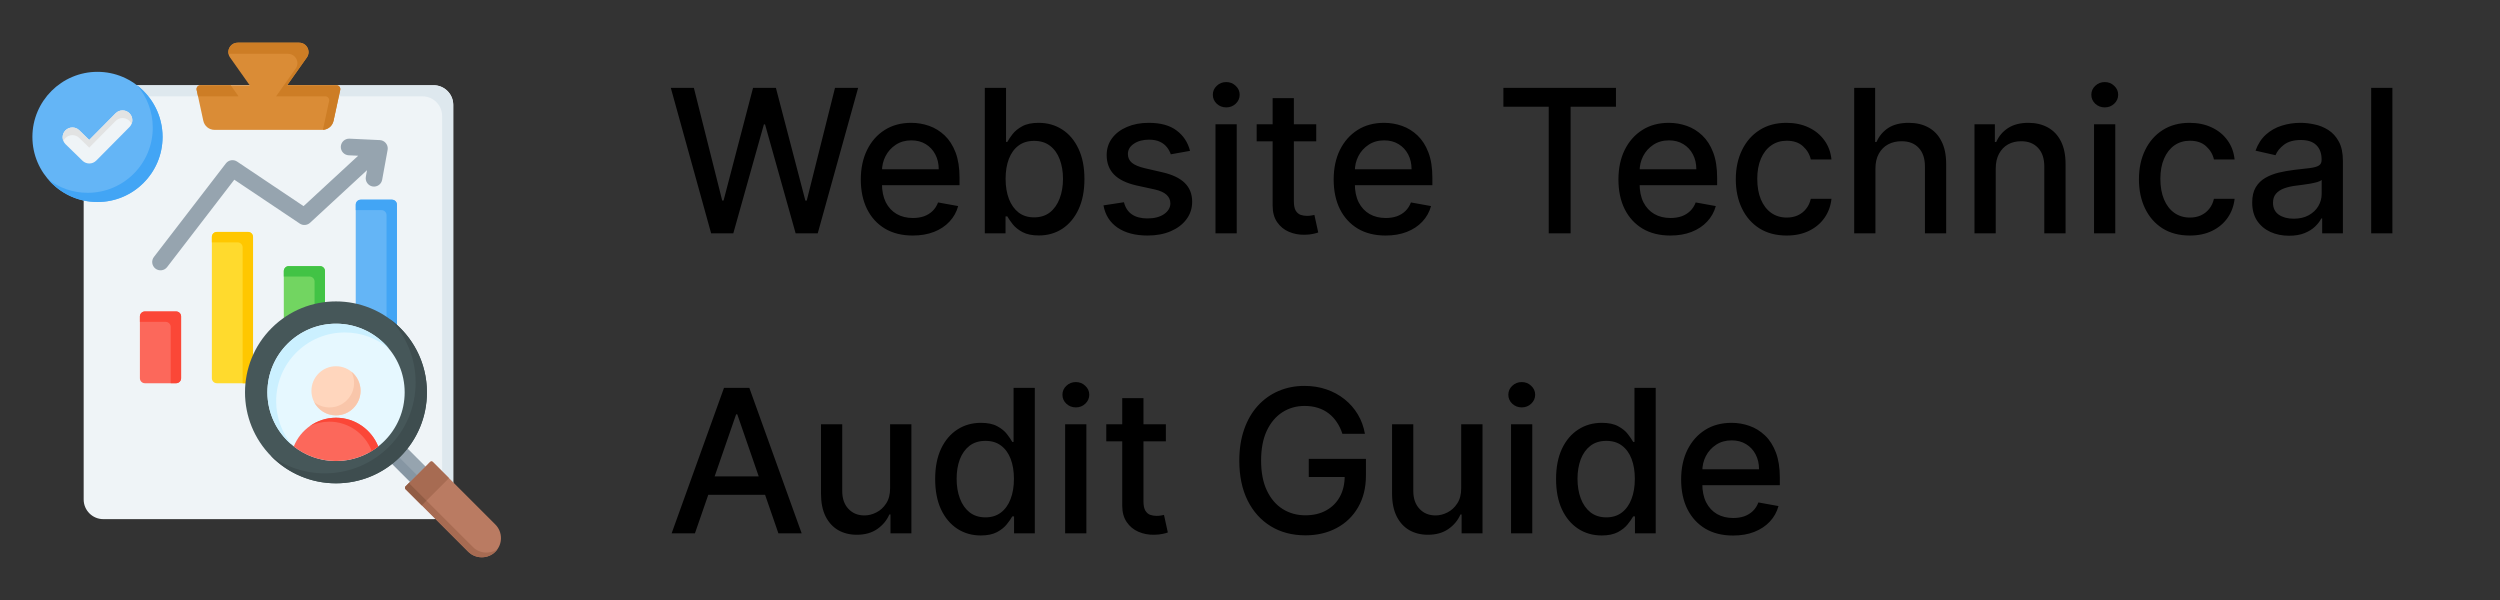 <svg width="75" height="18" viewBox="0 0 75 18" fill="none" xmlns="http://www.w3.org/2000/svg">
<rect x="0" y="0" width="75" height="18" fill="#333333" stroke="none"/>
<g clip-path="url(#clip0_14824_789)">
<path d="M3.099 2.557H13.007C13.333 2.557 13.597 2.821 13.597 3.146V14.984C13.597 15.31 13.333 15.574 13.007 15.574H3.099C2.774 15.574 2.51 15.31 2.51 14.984V3.146C2.51 2.821 2.774 2.557 3.099 2.557Z" fill="#EFF4F7"/>
<path fill-rule="evenodd" clip-rule="evenodd" d="M13.007 2.557C13.332 2.557 13.597 2.822 13.597 3.146V14.985C13.597 15.233 13.442 15.447 13.223 15.533C13.249 15.466 13.264 15.394 13.264 15.318V3.48C13.264 3.155 12.999 2.89 12.674 2.89H2.766C2.69 2.89 2.618 2.904 2.551 2.931C2.637 2.712 2.851 2.557 3.099 2.557H13.007L13.007 2.557Z" fill="#DEE8EE"/>
<path fill-rule="evenodd" clip-rule="evenodd" d="M6.012 2.557H7.49L6.902 1.725C6.77 1.538 6.903 1.281 7.132 1.281H8.974C9.203 1.281 9.336 1.538 9.204 1.725L8.615 2.557H10.094C10.168 2.557 10.222 2.625 10.207 2.697L10.007 3.622C9.972 3.784 9.833 3.896 9.668 3.896H6.438C6.273 3.896 6.134 3.784 6.099 3.622L5.899 2.697C5.883 2.625 5.938 2.557 6.012 2.557Z" fill="#DA8C36"/>
<path fill-rule="evenodd" clip-rule="evenodd" d="M6.012 2.557H6.921L7.157 2.89H5.941L5.899 2.697C5.883 2.625 5.938 2.557 6.012 2.557H6.012ZM6.855 1.615H8.64C8.869 1.615 9.003 1.872 8.87 2.059L8.282 2.89H9.76C9.835 2.89 9.889 2.958 9.874 3.03L9.687 3.895C9.843 3.887 9.973 3.777 10.007 3.622L10.207 2.697C10.222 2.625 10.168 2.557 10.094 2.557H8.615L9.204 1.725C9.336 1.538 9.203 1.281 8.974 1.281H7.132C6.946 1.281 6.824 1.451 6.855 1.615V1.615Z" fill="#CD7D25"/>
<path fill-rule="evenodd" clip-rule="evenodd" d="M2.924 6.061C4 6.061 4.877 5.183 4.877 4.108C4.877 3.032 4 2.155 2.924 2.155C1.849 2.155 0.972 3.032 0.972 4.108C0.972 5.183 1.849 6.061 2.924 6.061Z" fill="#64B5F6"/>
<path fill-rule="evenodd" clip-rule="evenodd" d="M4.108 2.555C4.575 2.911 4.877 3.474 4.877 4.108C4.877 5.186 4.003 6.06 2.924 6.06C2.334 6.06 1.804 5.798 1.446 5.384C1.775 5.635 2.185 5.784 2.63 5.784C3.709 5.784 4.583 4.91 4.583 3.831C4.583 3.343 4.404 2.897 4.108 2.555Z" fill="#42A5F5"/>
<path fill-rule="evenodd" clip-rule="evenodd" d="M3.469 3.398C3.583 3.283 3.769 3.283 3.883 3.397C3.998 3.511 3.999 3.697 3.885 3.811L2.887 4.818C2.774 4.932 2.59 4.934 2.475 4.822L1.968 4.328C1.852 4.215 1.849 4.029 1.962 3.913C2.075 3.797 2.261 3.794 2.377 3.907L2.676 4.199L3.469 3.398Z" fill="#EFF4F7"/>
<path fill-rule="evenodd" clip-rule="evenodd" d="M3.469 3.398C3.583 3.283 3.769 3.283 3.883 3.397C3.971 3.484 3.992 3.613 3.946 3.72C3.932 3.686 3.911 3.654 3.883 3.627C3.769 3.513 3.583 3.513 3.469 3.628L2.676 4.429L2.377 4.137C2.261 4.024 2.075 4.027 1.962 4.143C1.936 4.17 1.916 4.2 1.902 4.232C1.857 4.127 1.877 4 1.962 3.913C2.075 3.797 2.261 3.794 2.377 3.907L2.676 4.199L3.469 3.398V3.398Z" fill="#E2E3E3"/>
<path d="M4.347 9.344H5.283C5.366 9.344 5.433 9.411 5.433 9.494V11.347C5.433 11.43 5.366 11.497 5.283 11.497H4.347C4.264 11.497 4.197 11.43 4.197 11.347V9.494C4.197 9.411 4.264 9.344 4.347 9.344L4.347 9.344Z" fill="#FC685B"/>
<path fill-rule="evenodd" clip-rule="evenodd" d="M4.347 9.344H5.283C5.366 9.344 5.433 9.411 5.433 9.493V11.347C5.433 11.429 5.366 11.496 5.283 11.496H5.121V9.806C5.121 9.723 5.053 9.656 4.971 9.656H4.197V9.493C4.197 9.411 4.265 9.344 4.347 9.344Z" fill="#FB4737"/>
<path d="M7.442 6.958H6.505C6.423 6.958 6.356 7.025 6.356 7.108V11.347C6.356 11.43 6.423 11.497 6.505 11.497H7.442C7.524 11.497 7.591 11.43 7.591 11.347V7.108C7.591 7.025 7.524 6.958 7.442 6.958Z" fill="#FFDA2D"/>
<path fill-rule="evenodd" clip-rule="evenodd" d="M6.505 6.958H7.442C7.524 6.958 7.591 7.025 7.591 7.108V11.347C7.591 11.429 7.524 11.497 7.442 11.497H7.279V7.42C7.279 7.338 7.212 7.271 7.129 7.271H6.356V7.108C6.356 7.025 6.423 6.958 6.505 6.958L6.505 6.958Z" fill="#FFC700"/>
<path d="M8.664 7.983H9.6C9.683 7.983 9.75 8.05 9.75 8.133V11.346C9.75 11.429 9.683 11.496 9.6 11.496H8.664C8.581 11.496 8.514 11.429 8.514 11.346V8.133C8.514 8.05 8.581 7.983 8.664 7.983Z" fill="#72D561"/>
<path fill-rule="evenodd" clip-rule="evenodd" d="M8.664 7.983H9.6C9.682 7.983 9.75 8.051 9.75 8.133V11.346C9.75 11.429 9.682 11.496 9.6 11.496H9.437V8.446C9.437 8.363 9.37 8.296 9.287 8.296H8.514V8.133C8.514 8.051 8.581 7.983 8.664 7.983Z" fill="#42C345"/>
<path d="M10.822 5.991H11.758C11.841 5.991 11.908 6.058 11.908 6.141V11.347C11.908 11.429 11.841 11.496 11.758 11.496H10.822C10.739 11.496 10.672 11.429 10.672 11.347V6.141C10.672 6.058 10.739 5.991 10.822 5.991H10.822Z" fill="#64B5F6"/>
<path fill-rule="evenodd" clip-rule="evenodd" d="M10.823 5.991H11.759C11.841 5.991 11.909 6.058 11.909 6.141V11.347C11.909 11.429 11.841 11.496 11.759 11.496H11.596V6.453C11.596 6.371 11.529 6.304 11.447 6.304H10.673V6.141C10.673 6.058 10.74 5.991 10.823 5.991Z" fill="#42A5F5"/>
<path fill-rule="evenodd" clip-rule="evenodd" d="M10.462 4.659C10.324 4.652 10.218 4.535 10.224 4.398C10.231 4.26 10.348 4.154 10.485 4.16L11.395 4.203C11.532 4.21 11.639 4.327 11.632 4.464C11.631 4.479 11.629 4.495 11.626 4.509L11.465 5.392C11.441 5.528 11.312 5.618 11.176 5.594C11.041 5.569 10.951 5.44 10.975 5.304L11.011 5.105L9.301 6.684L9.301 6.684C9.218 6.76 9.091 6.773 8.994 6.708L7.029 5.391L5.013 8.013C4.929 8.122 4.772 8.142 4.663 8.058C4.554 7.973 4.534 7.817 4.618 7.708L6.777 4.902C6.858 4.796 7.009 4.774 7.117 4.85L9.107 6.184L10.745 4.672L10.462 4.659H10.462Z" fill="#96A4AF"/>
<path fill-rule="evenodd" clip-rule="evenodd" d="M12.503 14.655L12.949 14.179L12.049 13.278L11.571 13.723L12.503 14.655Z" fill="#96A4AF"/>
<path fill-rule="evenodd" clip-rule="evenodd" d="M12.503 14.655L12.949 14.179L12.944 14.174L12.695 14.441L11.781 13.527L11.571 13.723L12.503 14.655Z" fill="#8696A3"/>
<path fill-rule="evenodd" clip-rule="evenodd" d="M12.907 13.857L12.167 14.598C12.146 14.618 12.146 14.652 12.167 14.672L14.046 16.551C14.27 16.775 14.637 16.775 14.861 16.551C15.085 16.327 15.085 15.96 14.861 15.736L12.982 13.857C12.961 13.837 12.928 13.837 12.907 13.857L12.907 13.857Z" fill="#BA7B62"/>
<path fill-rule="evenodd" clip-rule="evenodd" d="M12.306 14.457L12.166 14.597C12.146 14.617 12.146 14.65 12.166 14.671L14.046 16.55C14.27 16.774 14.636 16.774 14.861 16.55C14.884 16.526 14.906 16.501 14.925 16.474C14.7 16.632 14.386 16.611 14.186 16.41L12.306 14.531C12.286 14.511 12.286 14.478 12.306 14.457V14.457Z" fill="#A76B52"/>
<path fill-rule="evenodd" clip-rule="evenodd" d="M12.166 14.598C12.146 14.618 12.146 14.652 12.166 14.672L12.654 15.16L13.469 14.345L12.982 13.857C12.961 13.837 12.928 13.837 12.907 13.857C12.66 14.104 12.413 14.351 12.167 14.598L12.166 14.598Z" fill="#A76B52"/>
<path fill-rule="evenodd" clip-rule="evenodd" d="M12.166 14.597C12.146 14.617 12.146 14.65 12.166 14.671L12.654 15.159L12.794 15.019L12.306 14.531C12.286 14.511 12.286 14.477 12.306 14.457L12.166 14.597Z" fill="#915C44"/>
<path d="M12.008 13.7C13.073 12.634 13.073 10.907 12.008 9.841C10.942 8.776 9.215 8.776 8.149 9.841C7.084 10.907 7.084 12.634 8.149 13.7C9.215 14.765 10.942 14.765 12.008 13.7Z" fill="#465759"/>
<path fill-rule="evenodd" clip-rule="evenodd" d="M11.701 9.575C12.373 10.072 12.809 10.871 12.809 11.771C12.809 13.278 11.588 14.5 10.08 14.5C9.311 14.5 8.615 14.181 8.119 13.668C8.572 14.003 9.133 14.201 9.74 14.201C11.247 14.201 12.469 12.98 12.469 11.473C12.469 10.735 12.176 10.066 11.701 9.575Z" fill="#3E4D4F"/>
<path fill-rule="evenodd" clip-rule="evenodd" d="M10.081 13.83C11.215 13.83 12.14 12.905 12.14 11.77C12.14 10.636 11.215 9.711 10.081 9.711C8.947 9.711 8.022 10.636 8.022 11.77C8.022 12.905 8.947 13.83 10.081 13.83Z" fill="#E6F8FF"/>
<path fill-rule="evenodd" clip-rule="evenodd" d="M10.081 9.711C10.717 9.711 11.285 9.999 11.663 10.452C11.306 10.153 10.846 9.974 10.344 9.974C9.207 9.974 8.285 10.896 8.285 12.034C8.285 12.535 8.464 12.995 8.762 13.352C8.31 12.974 8.022 12.406 8.022 11.77C8.022 10.633 8.944 9.711 10.081 9.711Z" fill="#CBF0FF"/>
<path fill-rule="evenodd" clip-rule="evenodd" d="M11.347 13.395C10.998 13.668 10.558 13.831 10.08 13.831C9.602 13.831 9.162 13.668 8.813 13.395C9.013 12.891 9.507 12.532 10.08 12.532C10.653 12.532 11.147 12.891 11.347 13.395Z" fill="#FC685B"/>
<path fill-rule="evenodd" clip-rule="evenodd" d="M11.347 13.395C11.245 13.474 11.136 13.545 11.02 13.604C11.063 13.575 11.105 13.545 11.146 13.513C10.946 13.009 10.452 12.65 9.879 12.65C9.67 12.65 9.472 12.698 9.295 12.783C9.517 12.625 9.788 12.532 10.08 12.532C10.653 12.532 11.147 12.891 11.347 13.395Z" fill="#FB4737"/>
<path fill-rule="evenodd" clip-rule="evenodd" d="M10.08 10.987C9.673 10.987 9.343 11.317 9.343 11.724C9.343 12.131 9.673 12.461 10.08 12.461C10.487 12.461 10.817 12.131 10.817 11.724C10.817 11.317 10.487 10.987 10.08 10.987Z" fill="#FFD6BD"/>
<path fill-rule="evenodd" clip-rule="evenodd" d="M9.424 12.061C9.546 12.299 9.794 12.461 10.079 12.461C10.486 12.461 10.816 12.131 10.816 11.724C10.816 11.492 10.709 11.284 10.54 11.149C10.592 11.25 10.622 11.365 10.622 11.486C10.622 11.893 10.292 12.223 9.885 12.223C9.71 12.223 9.55 12.162 9.424 12.061H9.424Z" fill="#F9C6AA"/>
</g>
<path d="M21.334 7L20.124 2.636H20.816L21.666 6.016H21.707L22.591 2.636H23.277L24.161 6.018H24.202L25.05 2.636H25.744L24.532 7H23.869L22.951 3.732H22.917L21.999 7H21.334ZM27.382 7.066C27.059 7.066 26.782 6.997 26.549 6.859C26.317 6.72 26.138 6.525 26.012 6.273C25.887 6.021 25.824 5.724 25.824 5.385C25.824 5.05 25.887 4.754 26.012 4.499C26.138 4.243 26.314 4.043 26.54 3.9C26.767 3.756 27.033 3.685 27.337 3.685C27.522 3.685 27.701 3.715 27.874 3.776C28.047 3.837 28.203 3.933 28.341 4.064C28.478 4.195 28.587 4.364 28.667 4.573C28.746 4.781 28.786 5.033 28.786 5.33V5.555H26.184V5.078H28.162C28.162 4.911 28.128 4.762 28.059 4.633C27.991 4.502 27.895 4.399 27.772 4.324C27.65 4.249 27.506 4.211 27.341 4.211C27.162 4.211 27.006 4.255 26.873 4.343C26.741 4.43 26.638 4.543 26.566 4.684C26.495 4.823 26.459 4.974 26.459 5.138V5.511C26.459 5.729 26.498 5.915 26.574 6.069C26.652 6.222 26.761 6.339 26.9 6.42C27.04 6.5 27.202 6.54 27.388 6.54C27.509 6.54 27.619 6.523 27.718 6.489C27.818 6.453 27.904 6.401 27.976 6.331C28.049 6.261 28.104 6.175 28.142 6.073L28.745 6.182C28.697 6.359 28.61 6.515 28.485 6.648C28.362 6.781 28.206 6.884 28.019 6.957C27.833 7.03 27.62 7.066 27.382 7.066ZM29.544 7V2.636H30.181V4.258H30.219C30.256 4.19 30.309 4.111 30.379 4.021C30.449 3.932 30.545 3.854 30.669 3.787C30.793 3.719 30.956 3.685 31.159 3.685C31.423 3.685 31.659 3.751 31.866 3.885C32.074 4.018 32.236 4.211 32.354 4.462C32.474 4.714 32.533 5.016 32.533 5.37C32.533 5.724 32.474 6.027 32.356 6.28C32.239 6.531 32.077 6.725 31.871 6.862C31.665 6.996 31.43 7.064 31.165 7.064C30.966 7.064 30.804 7.031 30.677 6.964C30.552 6.897 30.454 6.819 30.383 6.729C30.312 6.64 30.258 6.56 30.219 6.491H30.166V7H29.544ZM30.168 5.364C30.168 5.594 30.202 5.795 30.268 5.969C30.335 6.142 30.432 6.278 30.558 6.376C30.684 6.472 30.839 6.521 31.023 6.521C31.213 6.521 31.372 6.47 31.5 6.369C31.628 6.267 31.724 6.129 31.79 5.954C31.856 5.779 31.89 5.582 31.89 5.364C31.89 5.148 31.857 4.954 31.792 4.782C31.728 4.61 31.631 4.474 31.502 4.375C31.374 4.276 31.214 4.226 31.023 4.226C30.838 4.226 30.682 4.273 30.554 4.369C30.427 4.464 30.332 4.597 30.266 4.767C30.201 4.938 30.168 5.136 30.168 5.364ZM35.701 4.526L35.124 4.629C35.099 4.555 35.061 4.484 35.009 4.418C34.957 4.351 34.888 4.296 34.8 4.254C34.712 4.211 34.602 4.19 34.469 4.19C34.289 4.19 34.139 4.23 34.018 4.311C33.897 4.391 33.837 4.494 33.837 4.62C33.837 4.729 33.877 4.817 33.958 4.884C34.039 4.951 34.17 5.006 34.35 5.048L34.87 5.168C35.171 5.237 35.396 5.344 35.543 5.489C35.691 5.634 35.765 5.822 35.765 6.054C35.765 6.25 35.708 6.425 35.594 6.578C35.482 6.73 35.325 6.849 35.124 6.936C34.923 7.023 34.691 7.066 34.427 7.066C34.06 7.066 33.761 6.988 33.53 6.832C33.298 6.674 33.156 6.45 33.104 6.161L33.719 6.067C33.758 6.227 33.837 6.349 33.956 6.431C34.075 6.512 34.231 6.553 34.423 6.553C34.632 6.553 34.798 6.509 34.923 6.423C35.048 6.335 35.111 6.227 35.111 6.101C35.111 5.999 35.072 5.913 34.996 5.843C34.92 5.773 34.805 5.721 34.648 5.685L34.094 5.564C33.789 5.494 33.563 5.384 33.417 5.232C33.272 5.08 33.2 4.887 33.2 4.654C33.2 4.461 33.254 4.292 33.362 4.147C33.469 4.002 33.619 3.889 33.809 3.808C33.999 3.726 34.217 3.685 34.463 3.685C34.817 3.685 35.095 3.761 35.298 3.915C35.502 4.067 35.636 4.271 35.701 4.526ZM36.465 7V3.727H37.102V7H36.465ZM36.787 3.222C36.676 3.222 36.581 3.185 36.502 3.112C36.423 3.036 36.385 2.947 36.385 2.843C36.385 2.738 36.423 2.648 36.502 2.575C36.581 2.499 36.676 2.462 36.787 2.462C36.898 2.462 36.992 2.499 37.071 2.575C37.15 2.648 37.19 2.738 37.19 2.843C37.19 2.947 37.15 3.036 37.071 3.112C36.992 3.185 36.898 3.222 36.787 3.222ZM39.487 3.727V4.239H37.7V3.727H39.487ZM38.179 2.943H38.816V6.039C38.816 6.163 38.835 6.256 38.871 6.318C38.908 6.379 38.956 6.421 39.014 6.444C39.074 6.465 39.139 6.476 39.208 6.476C39.259 6.476 39.304 6.472 39.342 6.465C39.381 6.458 39.411 6.452 39.432 6.448L39.547 6.974C39.51 6.989 39.457 7.003 39.389 7.017C39.321 7.033 39.236 7.041 39.134 7.043C38.966 7.045 38.81 7.016 38.665 6.953C38.52 6.891 38.403 6.794 38.313 6.663C38.224 6.533 38.179 6.369 38.179 6.171V2.943ZM41.567 7.066C41.245 7.066 40.967 6.997 40.734 6.859C40.503 6.72 40.324 6.525 40.197 6.273C40.072 6.021 40.01 5.724 40.01 5.385C40.01 5.05 40.072 4.754 40.197 4.499C40.324 4.243 40.5 4.043 40.726 3.9C40.953 3.756 41.219 3.685 41.523 3.685C41.707 3.685 41.886 3.715 42.059 3.776C42.233 3.837 42.388 3.933 42.526 4.064C42.664 4.195 42.773 4.364 42.852 4.573C42.932 4.781 42.971 5.033 42.971 5.33V5.555H40.37V5.078H42.347C42.347 4.911 42.313 4.762 42.245 4.633C42.177 4.502 42.081 4.399 41.957 4.324C41.835 4.249 41.692 4.211 41.527 4.211C41.348 4.211 41.192 4.255 41.058 4.343C40.926 4.43 40.824 4.543 40.751 4.684C40.68 4.823 40.645 4.974 40.645 5.138V5.511C40.645 5.729 40.683 5.915 40.76 6.069C40.838 6.222 40.947 6.339 41.086 6.42C41.225 6.5 41.388 6.54 41.574 6.54C41.694 6.54 41.805 6.523 41.904 6.489C42.003 6.453 42.089 6.401 42.162 6.331C42.234 6.261 42.29 6.175 42.328 6.073L42.931 6.182C42.883 6.359 42.796 6.515 42.671 6.648C42.547 6.781 42.392 6.884 42.204 6.957C42.018 7.03 41.806 7.066 41.567 7.066ZM45.102 3.203V2.636H48.479V3.203H47.118V7H46.462V3.203H45.102ZM50.11 7.066C49.788 7.066 49.51 6.997 49.277 6.859C49.046 6.72 48.867 6.525 48.74 6.273C48.615 6.021 48.553 5.724 48.553 5.385C48.553 5.05 48.615 4.754 48.74 4.499C48.867 4.243 49.043 4.043 49.269 3.9C49.496 3.756 49.762 3.685 50.066 3.685C50.25 3.685 50.429 3.715 50.602 3.776C50.776 3.837 50.931 3.933 51.069 4.064C51.207 4.195 51.316 4.364 51.395 4.573C51.475 4.781 51.514 5.033 51.514 5.33V5.555H48.913V5.078H50.89C50.89 4.911 50.856 4.762 50.788 4.633C50.72 4.502 50.624 4.399 50.5 4.324C50.378 4.249 50.235 4.211 50.07 4.211C49.891 4.211 49.735 4.255 49.601 4.343C49.469 4.43 49.367 4.543 49.294 4.684C49.223 4.823 49.188 4.974 49.188 5.138V5.511C49.188 5.729 49.226 5.915 49.303 6.069C49.381 6.222 49.49 6.339 49.629 6.42C49.768 6.5 49.931 6.54 50.117 6.54C50.237 6.54 50.347 6.523 50.447 6.489C50.546 6.453 50.632 6.401 50.705 6.331C50.777 6.261 50.833 6.175 50.871 6.073L51.474 6.182C51.426 6.359 51.339 6.515 51.214 6.648C51.09 6.781 50.935 6.884 50.747 6.957C50.561 7.03 50.349 7.066 50.11 7.066ZM53.6 7.066C53.283 7.066 53.01 6.994 52.782 6.851C52.554 6.706 52.38 6.506 52.258 6.252C52.135 5.998 52.074 5.707 52.074 5.379C52.074 5.046 52.137 4.753 52.262 4.499C52.387 4.243 52.563 4.043 52.79 3.9C53.017 3.756 53.285 3.685 53.593 3.685C53.842 3.685 54.064 3.731 54.258 3.823C54.453 3.914 54.61 4.042 54.729 4.207C54.85 4.371 54.922 4.564 54.944 4.784H54.324C54.29 4.631 54.212 4.499 54.09 4.388C53.969 4.277 53.807 4.222 53.604 4.222C53.427 4.222 53.271 4.268 53.138 4.362C53.005 4.455 52.902 4.587 52.828 4.759C52.755 4.929 52.718 5.131 52.718 5.364C52.718 5.602 52.754 5.808 52.826 5.982C52.899 6.155 53.001 6.289 53.133 6.384C53.267 6.479 53.424 6.527 53.604 6.527C53.725 6.527 53.834 6.505 53.932 6.461C54.032 6.415 54.115 6.351 54.181 6.267C54.25 6.183 54.297 6.082 54.324 5.964H54.944C54.922 6.176 54.853 6.365 54.738 6.531C54.623 6.697 54.468 6.828 54.275 6.923C54.084 7.018 53.858 7.066 53.6 7.066ZM56.263 5.057V7H55.626V2.636H56.254V4.26H56.295C56.371 4.084 56.489 3.944 56.646 3.84C56.804 3.737 57.01 3.685 57.264 3.685C57.489 3.685 57.684 3.731 57.852 3.823C58.021 3.915 58.152 4.053 58.244 4.237C58.338 4.418 58.385 4.646 58.385 4.918V7H57.748V4.995C57.748 4.755 57.686 4.569 57.562 4.437C57.439 4.303 57.267 4.237 57.047 4.237C56.896 4.237 56.761 4.268 56.642 4.332C56.524 4.396 56.431 4.49 56.363 4.614C56.296 4.736 56.263 4.884 56.263 5.057ZM59.872 5.057V7H59.235V3.727H59.846V4.26H59.887C59.962 4.087 60.08 3.947 60.241 3.842C60.403 3.737 60.606 3.685 60.852 3.685C61.075 3.685 61.27 3.732 61.438 3.825C61.606 3.918 61.736 4.055 61.828 4.239C61.92 4.422 61.967 4.648 61.967 4.918V7H61.329V4.995C61.329 4.758 61.268 4.572 61.144 4.439C61.02 4.304 60.851 4.237 60.635 4.237C60.487 4.237 60.356 4.268 60.241 4.332C60.127 4.396 60.037 4.49 59.97 4.614C59.905 4.736 59.872 4.884 59.872 5.057ZM62.821 7V3.727H63.458V7H62.821ZM63.143 3.222C63.032 3.222 62.937 3.185 62.857 3.112C62.779 3.036 62.74 2.947 62.74 2.843C62.74 2.738 62.779 2.648 62.857 2.575C62.937 2.499 63.032 2.462 63.143 2.462C63.253 2.462 63.348 2.499 63.426 2.575C63.506 2.648 63.545 2.738 63.545 2.843C63.545 2.947 63.506 3.036 63.426 3.112C63.348 3.185 63.253 3.222 63.143 3.222ZM65.694 7.066C65.377 7.066 65.104 6.994 64.875 6.851C64.648 6.706 64.473 6.506 64.351 6.252C64.229 5.998 64.168 5.707 64.168 5.379C64.168 5.046 64.231 4.753 64.356 4.499C64.481 4.243 64.657 4.043 64.884 3.9C65.111 3.756 65.379 3.685 65.687 3.685C65.936 3.685 66.157 3.731 66.352 3.823C66.547 3.914 66.704 4.042 66.823 4.207C66.944 4.371 67.015 4.564 67.038 4.784H66.418C66.384 4.631 66.306 4.499 66.184 4.388C66.063 4.277 65.901 4.222 65.698 4.222C65.52 4.222 65.365 4.268 65.231 4.362C65.099 4.455 64.996 4.587 64.922 4.759C64.848 4.929 64.811 5.131 64.811 5.364C64.811 5.602 64.848 5.808 64.92 5.982C64.993 6.155 65.095 6.289 65.227 6.384C65.361 6.479 65.517 6.527 65.698 6.527C65.819 6.527 65.928 6.505 66.026 6.461C66.125 6.415 66.209 6.351 66.275 6.267C66.344 6.183 66.391 6.082 66.418 5.964H67.038C67.015 6.176 66.946 6.365 66.831 6.531C66.716 6.697 66.562 6.828 66.369 6.923C66.177 7.018 65.952 7.066 65.694 7.066ZM68.672 7.072C68.464 7.072 68.277 7.034 68.109 6.957C67.942 6.879 67.809 6.766 67.711 6.619C67.614 6.471 67.566 6.29 67.566 6.075C67.566 5.891 67.601 5.739 67.672 5.619C67.743 5.5 67.839 5.406 67.96 5.336C68.081 5.266 68.216 5.214 68.365 5.178C68.514 5.143 68.666 5.116 68.821 5.097C69.017 5.075 69.176 5.056 69.298 5.042C69.42 5.026 69.509 5.001 69.564 4.967C69.62 4.933 69.648 4.878 69.648 4.801V4.786C69.648 4.6 69.595 4.456 69.49 4.354C69.386 4.251 69.231 4.2 69.025 4.2C68.811 4.2 68.642 4.248 68.518 4.343C68.396 4.437 68.312 4.541 68.265 4.656L67.666 4.52C67.737 4.321 67.841 4.161 67.977 4.038C68.115 3.915 68.273 3.825 68.452 3.77C68.631 3.713 68.82 3.685 69.017 3.685C69.148 3.685 69.286 3.7 69.432 3.732C69.58 3.761 69.718 3.817 69.846 3.898C69.975 3.979 70.081 4.094 70.163 4.245C70.246 4.394 70.287 4.588 70.287 4.827V7H69.665V6.553H69.639C69.598 6.635 69.536 6.716 69.454 6.795C69.371 6.875 69.266 6.941 69.136 6.994C69.007 7.046 68.852 7.072 68.672 7.072ZM68.81 6.561C68.986 6.561 69.137 6.526 69.262 6.457C69.388 6.387 69.484 6.296 69.55 6.184C69.616 6.07 69.65 5.949 69.65 5.82V5.398C69.627 5.42 69.583 5.442 69.518 5.462C69.454 5.48 69.381 5.496 69.298 5.511C69.216 5.523 69.135 5.536 69.057 5.547C68.979 5.557 68.914 5.565 68.861 5.572C68.738 5.588 68.625 5.614 68.523 5.651C68.422 5.688 68.341 5.741 68.28 5.811C68.22 5.879 68.19 5.97 68.19 6.084C68.19 6.241 68.249 6.361 68.365 6.442C68.481 6.521 68.63 6.561 68.81 6.561ZM71.772 2.636V7H71.135V2.636H71.772ZM20.848 16H20.149L21.72 11.636H22.48L24.05 16H23.352L22.118 12.429H22.084L20.848 16ZM20.965 14.291H23.232V14.845H20.965V14.291ZM26.703 14.643V12.727H27.342V16H26.715V15.433H26.681C26.606 15.608 26.485 15.754 26.319 15.87C26.154 15.985 25.949 16.043 25.703 16.043C25.493 16.043 25.307 15.996 25.145 15.904C24.985 15.81 24.858 15.672 24.766 15.489C24.675 15.305 24.63 15.079 24.63 14.809V12.727H25.267V14.732C25.267 14.955 25.328 15.133 25.452 15.265C25.576 15.397 25.736 15.463 25.933 15.463C26.053 15.463 26.171 15.433 26.289 15.374C26.409 15.314 26.507 15.224 26.585 15.103C26.665 14.982 26.704 14.829 26.703 14.643ZM29.423 16.064C29.159 16.064 28.923 15.996 28.716 15.861C28.51 15.725 28.348 15.531 28.23 15.28C28.113 15.027 28.055 14.724 28.055 14.37C28.055 14.016 28.114 13.714 28.232 13.462C28.351 13.211 28.515 13.018 28.722 12.885C28.929 12.751 29.165 12.685 29.427 12.685C29.63 12.685 29.794 12.719 29.917 12.787C30.042 12.854 30.139 12.932 30.207 13.021C30.277 13.111 30.331 13.19 30.369 13.258H30.407V11.636H31.044V16H30.422V15.491H30.369C30.331 15.56 30.275 15.64 30.203 15.729C30.132 15.819 30.034 15.897 29.909 15.964C29.784 16.03 29.622 16.064 29.423 16.064ZM29.564 15.521C29.747 15.521 29.902 15.472 30.028 15.376C30.156 15.278 30.253 15.142 30.318 14.969C30.385 14.796 30.418 14.594 30.418 14.364C30.418 14.136 30.385 13.938 30.32 13.767C30.255 13.597 30.159 13.464 30.032 13.369C29.906 13.273 29.75 13.226 29.564 13.226C29.372 13.226 29.212 13.276 29.084 13.375C28.956 13.474 28.86 13.61 28.794 13.782C28.73 13.954 28.699 14.148 28.699 14.364C28.699 14.582 28.731 14.779 28.797 14.954C28.862 15.129 28.959 15.267 29.086 15.369C29.216 15.47 29.375 15.521 29.564 15.521ZM31.954 16V12.727H32.591V16H31.954ZM32.276 12.222C32.165 12.222 32.069 12.185 31.99 12.111C31.912 12.036 31.873 11.947 31.873 11.843C31.873 11.738 31.912 11.648 31.99 11.575C32.069 11.499 32.165 11.462 32.276 11.462C32.386 11.462 32.481 11.499 32.559 11.575C32.638 11.648 32.678 11.738 32.678 11.843C32.678 11.947 32.638 12.036 32.559 12.111C32.481 12.185 32.386 12.222 32.276 12.222ZM34.976 12.727V13.239H33.188V12.727H34.976ZM33.667 11.943H34.304V15.039C34.304 15.163 34.323 15.256 34.36 15.318C34.397 15.379 34.444 15.421 34.502 15.444C34.562 15.465 34.627 15.476 34.696 15.476C34.748 15.476 34.792 15.472 34.831 15.465C34.869 15.458 34.899 15.452 34.92 15.448L35.035 15.974C34.998 15.989 34.946 16.003 34.877 16.017C34.809 16.033 34.724 16.041 34.622 16.043C34.454 16.046 34.298 16.016 34.153 15.953C34.008 15.891 33.891 15.794 33.802 15.663C33.712 15.533 33.667 15.369 33.667 15.171V11.943ZM40.272 13.015C40.231 12.886 40.176 12.77 40.106 12.668C40.038 12.564 39.956 12.476 39.861 12.403C39.766 12.329 39.657 12.273 39.535 12.235C39.414 12.197 39.282 12.178 39.137 12.178C38.891 12.178 38.669 12.241 38.472 12.367C38.275 12.494 38.118 12.679 38.003 12.923C37.89 13.166 37.833 13.464 37.833 13.816C37.833 14.17 37.89 14.469 38.005 14.713C38.12 14.957 38.278 15.143 38.478 15.269C38.679 15.396 38.907 15.459 39.162 15.459C39.4 15.459 39.606 15.411 39.782 15.314C39.96 15.217 40.097 15.081 40.194 14.905C40.292 14.727 40.341 14.518 40.341 14.278L40.511 14.31H39.263V13.767H40.978V14.264C40.978 14.63 40.9 14.948 40.743 15.218C40.589 15.486 40.374 15.694 40.1 15.84C39.827 15.986 39.515 16.06 39.162 16.06C38.767 16.06 38.421 15.969 38.123 15.787C37.826 15.605 37.594 15.347 37.428 15.014C37.262 14.678 37.179 14.28 37.179 13.82C37.179 13.472 37.227 13.16 37.324 12.883C37.42 12.606 37.556 12.371 37.73 12.178C37.907 11.983 38.113 11.835 38.351 11.732C38.589 11.629 38.85 11.577 39.133 11.577C39.368 11.577 39.588 11.611 39.791 11.681C39.995 11.751 40.177 11.849 40.336 11.977C40.497 12.105 40.63 12.257 40.735 12.433C40.84 12.608 40.911 12.802 40.948 13.015H40.272ZM43.836 14.643V12.727H44.475V16H43.848V15.433H43.814C43.739 15.608 43.618 15.754 43.452 15.87C43.287 15.985 43.082 16.043 42.836 16.043C42.626 16.043 42.44 15.996 42.278 15.904C42.117 15.81 41.991 15.672 41.899 15.489C41.808 15.305 41.762 15.079 41.762 14.809V12.727H42.399V14.732C42.399 14.955 42.461 15.133 42.585 15.265C42.708 15.397 42.869 15.463 43.066 15.463C43.186 15.463 43.304 15.433 43.422 15.374C43.541 15.314 43.64 15.224 43.718 15.103C43.798 14.982 43.837 14.829 43.836 14.643ZM45.331 16V12.727H45.968V16H45.331ZM45.652 12.222C45.542 12.222 45.446 12.185 45.367 12.111C45.289 12.036 45.25 11.947 45.25 11.843C45.25 11.738 45.289 11.648 45.367 11.575C45.446 11.499 45.542 11.462 45.652 11.462C45.763 11.462 45.858 11.499 45.936 11.575C46.015 11.648 46.055 11.738 46.055 11.843C46.055 11.947 46.015 12.036 45.936 12.111C45.858 12.185 45.763 12.222 45.652 12.222ZM48.05 16.064C47.786 16.064 47.55 15.996 47.343 15.861C47.137 15.725 46.975 15.531 46.857 15.28C46.74 15.027 46.682 14.724 46.682 14.37C46.682 14.016 46.741 13.714 46.859 13.462C46.978 13.211 47.142 13.018 47.349 12.885C47.556 12.751 47.791 12.685 48.054 12.685C48.257 12.685 48.421 12.719 48.544 12.787C48.669 12.854 48.766 12.932 48.834 13.021C48.904 13.111 48.958 13.19 48.996 13.258H49.034V11.636H49.671V16H49.049V15.491H48.996C48.958 15.56 48.902 15.64 48.83 15.729C48.759 15.819 48.661 15.897 48.536 15.964C48.411 16.03 48.249 16.064 48.05 16.064ZM48.191 15.521C48.374 15.521 48.529 15.472 48.655 15.376C48.783 15.278 48.88 15.142 48.945 14.969C49.012 14.796 49.045 14.594 49.045 14.364C49.045 14.136 49.012 13.938 48.947 13.767C48.882 13.597 48.786 13.464 48.659 13.369C48.533 13.273 48.377 13.226 48.191 13.226C47.999 13.226 47.839 13.276 47.711 13.375C47.583 13.474 47.487 13.61 47.421 13.782C47.358 13.954 47.325 14.148 47.325 14.364C47.325 14.582 47.358 14.779 47.423 14.954C47.489 15.129 47.586 15.267 47.713 15.369C47.843 15.47 48.002 15.521 48.191 15.521ZM51.991 16.066C51.669 16.066 51.391 15.997 51.158 15.859C50.927 15.72 50.748 15.525 50.621 15.273C50.496 15.021 50.434 14.724 50.434 14.385C50.434 14.05 50.496 13.754 50.621 13.499C50.748 13.243 50.924 13.043 51.15 12.9C51.377 12.756 51.642 12.685 51.946 12.685C52.131 12.685 52.31 12.715 52.483 12.776C52.657 12.837 52.812 12.933 52.95 13.064C53.088 13.195 53.196 13.364 53.276 13.573C53.355 13.78 53.395 14.033 53.395 14.329V14.555H50.794V14.078H52.771C52.771 13.911 52.737 13.762 52.669 13.633C52.601 13.502 52.505 13.399 52.381 13.324C52.259 13.249 52.115 13.211 51.951 13.211C51.772 13.211 51.615 13.255 51.482 13.343C51.35 13.43 51.248 13.543 51.175 13.684C51.104 13.823 51.069 13.974 51.069 14.138V14.511C51.069 14.729 51.107 14.915 51.184 15.069C51.262 15.222 51.37 15.339 51.51 15.421C51.649 15.5 51.812 15.54 51.998 15.54C52.118 15.54 52.228 15.523 52.328 15.489C52.427 15.453 52.513 15.401 52.586 15.331C52.658 15.261 52.714 15.175 52.752 15.073L53.355 15.182C53.306 15.359 53.22 15.515 53.095 15.648C52.971 15.78 52.816 15.883 52.628 15.957C52.442 16.03 52.23 16.066 51.991 16.066Z" fill="black"/>
<defs>
<clipPath id="clip0_14824_789">
<rect width="16" height="16" fill="white" transform="translate(6.10352e-05 1)"/>
</clipPath>
</defs>
</svg>
